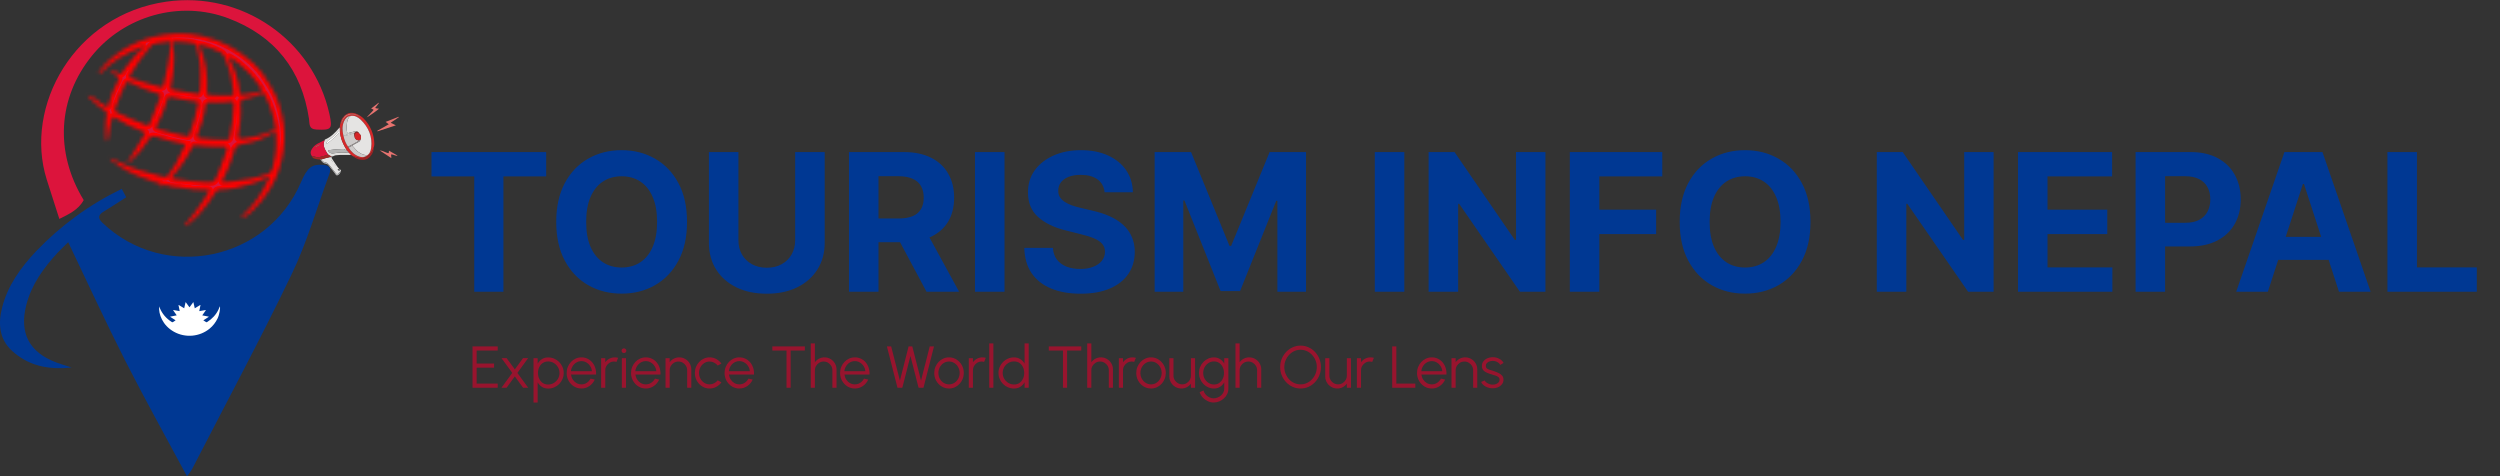 <svg xmlns="http://www.w3.org/2000/svg" width="677" height="129" viewBox="0 0 677 129" fill="none"><rect x="0" y="0" width="677" height="129" fill="#333333" stroke="none"/><path d="M116.847 47.774V41.182H147.906V47.774H136.328V79H128.425V47.774H116.847ZM186.048 60.091C186.048 64.215 185.266 67.724 183.702 70.617C182.151 73.51 180.034 75.719 177.35 77.246C174.679 78.76 171.675 79.517 168.339 79.517C164.978 79.517 161.962 78.754 159.29 77.227C156.619 75.701 154.508 73.491 152.957 70.598C151.406 67.705 150.63 64.203 150.63 60.091C150.63 55.967 151.406 52.458 152.957 49.565C154.508 46.672 156.619 44.469 159.29 42.955C161.962 41.428 164.978 40.665 168.339 40.665C171.675 40.665 174.679 41.428 177.35 42.955C180.034 44.469 182.151 46.672 183.702 49.565C185.266 52.458 186.048 55.967 186.048 60.091ZM177.941 60.091C177.941 57.419 177.541 55.167 176.741 53.332C175.953 51.498 174.839 50.107 173.398 49.159C171.958 48.211 170.272 47.737 168.339 47.737C166.406 47.737 164.719 48.211 163.279 49.159C161.839 50.107 160.719 51.498 159.918 53.332C159.13 55.167 158.737 57.419 158.737 60.091C158.737 62.762 159.13 65.015 159.918 66.849C160.719 68.684 161.839 70.075 163.279 71.023C164.719 71.971 166.406 72.445 168.339 72.445C170.272 72.445 171.958 71.971 173.398 71.023C174.839 70.075 175.953 68.684 176.741 66.849C177.541 65.015 177.941 62.762 177.941 60.091ZM215.33 41.182H223.326V65.742C223.326 68.499 222.667 70.912 221.35 72.98C220.045 75.048 218.217 76.661 215.865 77.818C213.514 78.963 210.775 79.535 207.648 79.535C204.509 79.535 201.764 78.963 199.412 77.818C197.061 76.661 195.233 75.048 193.928 72.98C192.623 70.912 191.971 68.499 191.971 65.742V41.182H199.966V65.058C199.966 66.499 200.28 67.779 200.908 68.899C201.548 70.019 202.447 70.9 203.604 71.54C204.761 72.18 206.109 72.5 207.648 72.5C209.199 72.5 210.547 72.18 211.692 71.54C212.849 70.9 213.742 70.019 214.37 68.899C215.01 67.779 215.33 66.499 215.33 65.058V41.182ZM229.904 79V41.182H244.825C247.681 41.182 250.118 41.693 252.137 42.715C254.168 43.724 255.713 45.158 256.772 47.017C257.843 48.864 258.379 51.036 258.379 53.535C258.379 56.047 257.837 58.207 256.754 60.017C255.67 61.814 254.101 63.193 252.045 64.153C250.001 65.114 247.527 65.594 244.621 65.594H234.631V59.168H243.329C244.855 59.168 246.123 58.958 247.133 58.54C248.142 58.121 248.893 57.493 249.386 56.656C249.89 55.819 250.143 54.779 250.143 53.535C250.143 52.28 249.89 51.221 249.386 50.359C248.893 49.498 248.136 48.845 247.114 48.402C246.105 47.947 244.831 47.719 243.292 47.719H237.9V79H229.904ZM250.327 61.79L259.727 79H250.9L241.704 61.79H250.327ZM272.025 41.182V79H264.029V41.182H272.025ZM299.119 52.058C298.971 50.569 298.337 49.411 297.217 48.587C296.097 47.762 294.576 47.349 292.656 47.349C291.351 47.349 290.249 47.534 289.35 47.903C288.452 48.26 287.762 48.759 287.282 49.399C286.815 50.039 286.581 50.766 286.581 51.578C286.556 52.255 286.698 52.846 287.005 53.351C287.325 53.856 287.762 54.293 288.316 54.662C288.87 55.019 289.511 55.333 290.237 55.604C290.963 55.862 291.739 56.084 292.564 56.269L295.961 57.081C297.611 57.45 299.125 57.943 300.504 58.558C301.883 59.174 303.077 59.931 304.086 60.83C305.096 61.728 305.877 62.787 306.431 64.006C306.998 65.224 307.287 66.622 307.299 68.197C307.287 70.512 306.696 72.519 305.527 74.217C304.369 75.904 302.695 77.215 300.504 78.151C298.325 79.074 295.697 79.535 292.619 79.535C289.566 79.535 286.907 79.068 284.642 78.132C282.389 77.197 280.628 75.812 279.36 73.977C278.105 72.131 277.446 69.847 277.385 67.126H285.122C285.208 68.394 285.571 69.453 286.211 70.303C286.864 71.14 287.732 71.774 288.815 72.204C289.911 72.623 291.148 72.832 292.527 72.832C293.881 72.832 295.056 72.635 296.054 72.242C297.063 71.847 297.845 71.3 298.399 70.598C298.953 69.896 299.23 69.09 299.23 68.179C299.23 67.329 298.977 66.615 298.473 66.037C297.98 65.458 297.254 64.966 296.294 64.56C295.346 64.153 294.182 63.784 292.804 63.452L288.686 62.418C285.497 61.642 282.98 60.429 281.133 58.78C279.287 57.13 278.369 54.908 278.382 52.114C278.369 49.824 278.979 47.823 280.21 46.112C281.453 44.401 283.158 43.065 285.325 42.105C287.492 41.145 289.954 40.665 292.711 40.665C295.518 40.665 297.968 41.145 300.061 42.105C302.166 43.065 303.803 44.401 304.973 46.112C306.142 47.823 306.745 49.805 306.782 52.058H299.119ZM312.678 41.182H322.538L332.953 66.591H333.396L343.811 41.182H353.672V79H345.916V54.385H345.602L335.815 78.815H330.534L320.747 54.293H320.433V79H312.678V41.182ZM380.29 41.182V79H372.295V41.182H380.29ZM418.501 41.182V79H411.595L395.142 55.197H394.865V79H386.869V41.182H393.886L410.21 64.966H410.542V41.182H418.501ZM425.107 79V41.182H450.147V47.774H433.103V56.785H448.485V63.378H433.103V79H425.107ZM490.278 60.091C490.278 64.215 489.496 67.724 487.933 70.617C486.382 73.51 484.264 75.719 481.581 77.246C478.909 78.76 475.905 79.517 472.569 79.517C469.208 79.517 466.192 78.754 463.521 77.227C460.85 75.701 458.738 73.491 457.187 70.598C455.636 67.705 454.86 64.203 454.86 60.091C454.86 55.967 455.636 52.458 457.187 49.565C458.738 46.672 460.85 44.469 463.521 42.955C466.192 41.428 469.208 40.665 472.569 40.665C475.905 40.665 478.909 41.428 481.581 42.955C484.264 44.469 486.382 46.672 487.933 49.565C489.496 52.458 490.278 55.967 490.278 60.091ZM482.172 60.091C482.172 57.419 481.771 55.167 480.971 53.332C480.183 51.498 479.069 50.107 477.629 49.159C476.189 48.211 474.502 47.737 472.569 47.737C470.636 47.737 468.95 48.211 467.51 49.159C466.069 50.107 464.949 51.498 464.149 53.332C463.361 55.167 462.967 57.419 462.967 60.091C462.967 62.762 463.361 65.015 464.149 66.849C464.949 68.684 466.069 70.075 467.51 71.023C468.95 71.971 470.636 72.445 472.569 72.445C474.502 72.445 476.189 71.971 477.629 71.023C479.069 70.075 480.183 68.684 480.971 66.849C481.771 65.015 482.172 62.762 482.172 60.091ZM539.868 41.182V79H532.962L516.509 55.197H516.232V79H508.236V41.182H515.253L531.577 64.966H531.909V41.182H539.868ZM546.474 79V41.182H571.957V47.774H554.47V56.785H570.646V63.378H554.47V72.408H572.031V79H546.474ZM578.314 79V41.182H593.235C596.103 41.182 598.547 41.73 600.566 42.825C602.585 43.909 604.123 45.417 605.182 47.349C606.253 49.27 606.789 51.486 606.789 53.997C606.789 56.508 606.247 58.724 605.164 60.645C604.08 62.565 602.511 64.061 600.455 65.132C598.411 66.203 595.937 66.739 593.032 66.739H583.522V60.331H591.739C593.278 60.331 594.546 60.066 595.543 59.537C596.552 58.995 597.303 58.251 597.796 57.303C598.301 56.342 598.553 55.24 598.553 53.997C598.553 52.742 598.301 51.646 597.796 50.71C597.303 49.762 596.552 49.03 595.543 48.513C594.533 47.983 593.253 47.719 591.702 47.719H586.31V79H578.314ZM614.134 79H605.565L618.621 41.182H628.925L641.962 79H633.393L623.92 49.824H623.625L614.134 79ZM613.598 64.135H633.837V70.376H613.598V64.135ZM646.513 79V41.182H654.509V72.408H670.722V79H646.513Z" fill="#003893"></path><path d="M127.96 105V93.8H134.776V94.921H129.08V98.441H133.792V99.561H129.08V103.88H134.776V105H127.96ZM135.796 105L138.724 100.984L135.804 96.977H137.188L139.42 100.024L141.644 96.977H143.02L140.108 100.984L143.036 105H141.652L139.42 101.928L137.18 105H135.796ZM145.596 109H144.476V97.001H145.596V98.496C145.873 97.99 146.252 97.579 146.732 97.264C147.212 96.95 147.782 96.793 148.444 96.793C149.025 96.793 149.569 96.902 150.076 97.121C150.588 97.339 151.036 97.643 151.42 98.032C151.804 98.416 152.105 98.862 152.324 99.368C152.542 99.875 152.652 100.419 152.652 101C152.652 101.582 152.542 102.128 152.324 102.64C152.105 103.152 151.804 103.603 151.42 103.992C151.036 104.376 150.588 104.678 150.076 104.896C149.569 105.115 149.025 105.224 148.444 105.224C147.782 105.224 147.212 105.067 146.732 104.752C146.252 104.438 145.873 104.027 145.596 103.52V109ZM148.436 97.88C147.876 97.88 147.388 98.022 146.972 98.305C146.561 98.582 146.244 98.955 146.02 99.424C145.796 99.894 145.684 100.419 145.684 101C145.684 101.571 145.793 102.094 146.012 102.568C146.236 103.043 146.553 103.422 146.964 103.704C147.38 103.987 147.87 104.128 148.436 104.128C148.99 104.128 149.5 103.99 149.964 103.712C150.433 103.435 150.809 103.062 151.092 102.592C151.374 102.118 151.516 101.587 151.516 101C151.516 100.43 151.377 99.91 151.1 99.441C150.822 98.966 150.452 98.587 149.988 98.305C149.524 98.022 149.006 97.88 148.436 97.88ZM157.449 105.208C156.713 105.208 156.041 105.019 155.433 104.64C154.83 104.262 154.347 103.755 153.985 103.12C153.627 102.48 153.449 101.774 153.449 101C153.449 100.414 153.553 99.867 153.761 99.361C153.969 98.849 154.254 98.4 154.617 98.016C154.985 97.627 155.411 97.323 155.897 97.105C156.382 96.886 156.899 96.776 157.449 96.776C158.041 96.776 158.585 96.894 159.081 97.129C159.582 97.363 160.011 97.691 160.369 98.112C160.731 98.534 161.003 99.027 161.185 99.593C161.371 100.158 161.449 100.768 161.417 101.424H154.633C154.697 101.931 154.857 102.384 155.113 102.784C155.374 103.184 155.705 103.502 156.105 103.736C156.51 103.966 156.958 104.083 157.449 104.088C157.982 104.088 158.462 103.95 158.889 103.672C159.321 103.395 159.667 103.014 159.929 102.528L161.065 102.792C160.745 103.502 160.262 104.083 159.617 104.536C158.971 104.984 158.249 105.208 157.449 105.208ZM154.601 100.52H160.289C160.251 100.024 160.099 99.571 159.833 99.16C159.571 98.745 159.233 98.414 158.817 98.168C158.401 97.918 157.945 97.793 157.449 97.793C156.953 97.793 156.499 97.915 156.089 98.16C155.678 98.4 155.342 98.728 155.081 99.144C154.819 99.555 154.659 100.014 154.601 100.52ZM162.788 105V97.001H163.908V98.105C164.191 97.699 164.559 97.376 165.012 97.136C165.465 96.897 165.959 96.776 166.492 96.776C166.801 96.776 167.1 96.817 167.388 96.897L166.932 98.008C166.708 97.939 166.489 97.904 166.276 97.904C165.844 97.904 165.447 98.011 165.084 98.225C164.727 98.438 164.441 98.723 164.228 99.081C164.015 99.438 163.908 99.835 163.908 100.272V105H162.788ZM168.398 97.001H169.518V105H168.398V97.001ZM168.966 95.6C168.784 95.6 168.63 95.542 168.502 95.424C168.379 95.302 168.318 95.15 168.318 94.969C168.318 94.787 168.379 94.638 168.502 94.52C168.63 94.398 168.784 94.337 168.966 94.337C169.142 94.337 169.291 94.398 169.414 94.52C169.542 94.638 169.606 94.787 169.606 94.969C169.606 95.15 169.544 95.302 169.422 95.424C169.299 95.542 169.147 95.6 168.966 95.6ZM174.886 105.208C174.15 105.208 173.478 105.019 172.87 104.64C172.268 104.262 171.785 103.755 171.422 103.12C171.065 102.48 170.886 101.774 170.886 101C170.886 100.414 170.99 99.867 171.198 99.361C171.406 98.849 171.692 98.4 172.054 98.016C172.422 97.627 172.849 97.323 173.334 97.105C173.82 96.886 174.337 96.776 174.886 96.776C175.478 96.776 176.022 96.894 176.518 97.129C177.02 97.363 177.449 97.691 177.806 98.112C178.169 98.534 178.441 99.027 178.622 99.593C178.809 100.158 178.886 100.768 178.854 101.424H172.07C172.134 101.931 172.294 102.384 172.55 102.784C172.812 103.184 173.142 103.502 173.542 103.736C173.948 103.966 174.396 104.083 174.886 104.088C175.42 104.088 175.9 103.95 176.326 103.672C176.758 103.395 177.105 103.014 177.366 102.528L178.502 102.792C178.182 103.502 177.7 104.083 177.054 104.536C176.409 104.984 175.686 105.208 174.886 105.208ZM172.038 100.52H177.726C177.689 100.024 177.537 99.571 177.27 99.16C177.009 98.745 176.67 98.414 176.254 98.168C175.838 97.918 175.382 97.793 174.886 97.793C174.39 97.793 173.937 97.915 173.526 98.16C173.116 98.4 172.78 98.728 172.518 99.144C172.257 99.555 172.097 100.014 172.038 100.52ZM187.202 100.048V105H186.082V100.272C186.082 99.835 185.975 99.438 185.762 99.081C185.548 98.723 185.263 98.438 184.906 98.225C184.548 98.011 184.151 97.904 183.714 97.904C183.282 97.904 182.884 98.011 182.522 98.225C182.164 98.438 181.879 98.723 181.666 99.081C181.452 99.438 181.346 99.835 181.346 100.272V105H180.226V97.001H181.346V98.105C181.628 97.699 181.996 97.376 182.45 97.136C182.903 96.897 183.396 96.776 183.93 96.776C184.532 96.776 185.082 96.923 185.578 97.216C186.074 97.51 186.468 97.904 186.762 98.4C187.055 98.897 187.202 99.446 187.202 100.048ZM194.36 102.992L195.36 103.536C194.997 104.043 194.536 104.448 193.976 104.752C193.421 105.056 192.818 105.208 192.168 105.208C191.432 105.208 190.76 105.019 190.152 104.64C189.549 104.262 189.066 103.755 188.704 103.12C188.346 102.48 188.168 101.774 188.168 101C188.168 100.414 188.272 99.867 188.48 99.361C188.688 98.849 188.973 98.4 189.336 98.016C189.704 97.627 190.13 97.323 190.616 97.105C191.101 96.886 191.618 96.776 192.168 96.776C192.818 96.776 193.421 96.928 193.976 97.233C194.536 97.537 194.997 97.945 195.36 98.457L194.36 98.993C194.082 98.641 193.749 98.371 193.36 98.184C192.97 97.993 192.573 97.897 192.168 97.897C191.629 97.897 191.141 98.04 190.704 98.329C190.266 98.611 189.92 98.987 189.664 99.457C189.413 99.926 189.288 100.44 189.288 101C189.288 101.56 189.416 102.075 189.672 102.544C189.933 103.014 190.282 103.39 190.72 103.672C191.157 103.95 191.64 104.088 192.168 104.088C192.605 104.088 193.016 103.987 193.4 103.784C193.784 103.582 194.104 103.318 194.36 102.992ZM200.214 105.208C199.478 105.208 198.806 105.019 198.198 104.64C197.596 104.262 197.113 103.755 196.75 103.12C196.393 102.48 196.214 101.774 196.214 101C196.214 100.414 196.318 99.867 196.526 99.361C196.734 98.849 197.02 98.4 197.382 98.016C197.75 97.627 198.177 97.323 198.662 97.105C199.148 96.886 199.665 96.776 200.214 96.776C200.806 96.776 201.35 96.894 201.846 97.129C202.348 97.363 202.777 97.691 203.134 98.112C203.497 98.534 203.769 99.027 203.95 99.593C204.137 100.158 204.214 100.768 204.182 101.424H197.398C197.462 101.931 197.622 102.384 197.878 102.784C198.14 103.184 198.47 103.502 198.87 103.736C199.276 103.966 199.724 104.083 200.214 104.088C200.748 104.088 201.228 103.95 201.654 103.672C202.086 103.395 202.433 103.014 202.694 102.528L203.83 102.792C203.51 103.502 203.028 104.083 202.382 104.536C201.737 104.984 201.014 105.208 200.214 105.208ZM197.366 100.52H203.054C203.017 100.024 202.865 99.571 202.598 99.16C202.337 98.745 201.998 98.414 201.582 98.168C201.166 97.918 200.71 97.793 200.214 97.793C199.718 97.793 199.265 97.915 198.854 98.16C198.444 98.4 198.108 98.728 197.846 99.144C197.585 99.555 197.425 100.014 197.366 100.52ZM217.948 93.8V94.921H214.108V105H212.988V94.921H209.156V93.8H217.948ZM226.53 100.048V105H225.41V100.272C225.41 99.835 225.303 99.438 225.09 99.081C224.876 98.723 224.591 98.438 224.234 98.225C223.876 98.011 223.479 97.904 223.042 97.904C222.61 97.904 222.212 98.011 221.85 98.225C221.492 98.438 221.207 98.723 220.994 99.081C220.78 99.438 220.674 99.835 220.674 100.272V105H219.554V93.001H220.674V98.105C220.956 97.699 221.324 97.376 221.778 97.136C222.231 96.897 222.724 96.776 223.258 96.776C223.86 96.776 224.41 96.923 224.906 97.216C225.402 97.51 225.796 97.904 226.09 98.4C226.383 98.897 226.53 99.446 226.53 100.048ZM231.496 105.208C230.76 105.208 230.088 105.019 229.48 104.64C228.877 104.262 228.394 103.755 228.032 103.12C227.674 102.48 227.496 101.774 227.496 101C227.496 100.414 227.6 99.867 227.808 99.361C228.016 98.849 228.301 98.4 228.664 98.016C229.032 97.627 229.458 97.323 229.944 97.105C230.429 96.886 230.946 96.776 231.496 96.776C232.088 96.776 232.632 96.894 233.128 97.129C233.629 97.363 234.058 97.691 234.416 98.112C234.778 98.534 235.05 99.027 235.232 99.593C235.418 100.158 235.496 100.768 235.464 101.424H228.68C228.744 101.931 228.904 102.384 229.16 102.784C229.421 103.184 229.752 103.502 230.152 103.736C230.557 103.966 231.005 104.083 231.496 104.088C232.029 104.088 232.509 103.95 232.936 103.672C233.368 103.395 233.714 103.014 233.976 102.528L235.112 102.792C234.792 103.502 234.309 104.083 233.664 104.536C233.018 104.984 232.296 105.208 231.496 105.208ZM228.648 100.52H234.336C234.298 100.024 234.146 99.571 233.88 99.16C233.618 98.745 233.28 98.414 232.864 98.168C232.448 97.918 231.992 97.793 231.496 97.793C231 97.793 230.546 97.915 230.136 98.16C229.725 98.4 229.389 98.728 229.128 99.144C228.866 99.555 228.706 100.014 228.648 100.52ZM243.037 105L240.173 93.8H241.325L243.693 103.072L246.053 93.8H247.045L249.413 103.072L251.773 93.8H252.925L250.077 105H248.749L246.549 96.4L244.349 105H243.037ZM256.996 105.208C256.26 105.208 255.588 105.019 254.98 104.64C254.377 104.262 253.894 103.755 253.532 103.12C253.174 102.48 252.996 101.774 252.996 101C252.996 100.414 253.1 99.867 253.308 99.361C253.516 98.849 253.801 98.4 254.164 98.016C254.532 97.627 254.958 97.323 255.444 97.105C255.929 96.886 256.446 96.776 256.996 96.776C257.732 96.776 258.401 96.966 259.004 97.344C259.612 97.723 260.094 98.233 260.452 98.873C260.814 99.513 260.996 100.222 260.996 101C260.996 101.582 260.892 102.126 260.684 102.632C260.476 103.139 260.188 103.587 259.82 103.976C259.457 104.36 259.033 104.662 258.548 104.88C258.068 105.099 257.55 105.208 256.996 105.208ZM256.996 104.088C257.54 104.088 258.028 103.947 258.46 103.664C258.897 103.376 259.241 102.998 259.492 102.528C259.748 102.059 259.876 101.55 259.876 101C259.876 100.44 259.748 99.926 259.492 99.457C259.236 98.982 258.889 98.603 258.452 98.32C258.02 98.038 257.534 97.897 256.996 97.897C256.452 97.897 255.961 98.04 255.524 98.329C255.092 98.611 254.748 98.987 254.492 99.457C254.241 99.926 254.116 100.44 254.116 101C254.116 101.576 254.246 102.099 254.508 102.568C254.769 103.032 255.118 103.403 255.556 103.68C255.993 103.952 256.473 104.088 256.996 104.088ZM262.351 105V97.001H263.471V98.105C263.753 97.699 264.121 97.376 264.575 97.136C265.028 96.897 265.521 96.776 266.055 96.776C266.364 96.776 266.663 96.817 266.951 96.897L266.495 98.008C266.271 97.939 266.052 97.904 265.839 97.904C265.407 97.904 265.009 98.011 264.647 98.225C264.289 98.438 264.004 98.723 263.791 99.081C263.577 99.438 263.471 99.835 263.471 100.272V105H262.351ZM267.882 105V93.001H269.002V105H267.882ZM277.45 93.001H278.57V105H277.45V103.504C277.173 104.016 276.792 104.43 276.306 104.744C275.826 105.054 275.256 105.208 274.594 105.208C274.013 105.208 273.469 105.099 272.962 104.88C272.456 104.662 272.008 104.36 271.618 103.976C271.234 103.587 270.933 103.139 270.714 102.632C270.496 102.126 270.386 101.582 270.386 101C270.386 100.419 270.496 99.875 270.714 99.368C270.933 98.856 271.234 98.409 271.618 98.025C272.008 97.635 272.456 97.331 272.962 97.112C273.469 96.894 274.013 96.784 274.594 96.784C275.256 96.784 275.826 96.942 276.306 97.257C276.792 97.566 277.173 97.974 277.45 98.481V93.001ZM274.602 104.12C275.173 104.12 275.664 103.982 276.074 103.704C276.485 103.422 276.8 103.043 277.018 102.568C277.242 102.094 277.354 101.571 277.354 101C277.354 100.414 277.242 99.886 277.018 99.416C276.794 98.942 276.477 98.566 276.066 98.288C275.656 98.011 275.168 97.873 274.602 97.873C274.037 97.873 273.522 98.014 273.058 98.296C272.594 98.574 272.224 98.95 271.946 99.424C271.669 99.899 271.53 100.424 271.53 101C271.53 101.582 271.672 102.11 271.954 102.584C272.237 103.054 272.61 103.427 273.074 103.704C273.544 103.982 274.053 104.12 274.602 104.12ZM292.807 93.8V94.921H288.967V105H287.847V94.921H284.015V93.8H292.807ZM301.389 100.048V105H300.269V100.272C300.269 99.835 300.162 99.438 299.949 99.081C299.736 98.723 299.45 98.438 299.093 98.225C298.736 98.011 298.338 97.904 297.901 97.904C297.469 97.904 297.072 98.011 296.709 98.225C296.352 98.438 296.066 98.723 295.853 99.081C295.64 99.438 295.533 99.835 295.533 100.272V105H294.413V93.001H295.533V98.105C295.816 97.699 296.184 97.376 296.637 97.136C297.09 96.897 297.584 96.776 298.117 96.776C298.72 96.776 299.269 96.923 299.765 97.216C300.261 97.51 300.656 97.904 300.949 98.4C301.242 98.897 301.389 99.446 301.389 100.048ZM302.991 105V97.001H304.111V98.105C304.394 97.699 304.762 97.376 305.215 97.136C305.669 96.897 306.162 96.776 306.695 96.776C307.005 96.776 307.303 96.817 307.591 96.897L307.135 98.008C306.911 97.939 306.693 97.904 306.479 97.904C306.047 97.904 305.65 98.011 305.287 98.225C304.93 98.438 304.645 98.723 304.431 99.081C304.218 99.438 304.111 99.835 304.111 100.272V105H302.991ZM311.699 105.208C310.963 105.208 310.291 105.019 309.683 104.64C309.08 104.262 308.597 103.755 308.235 103.12C307.877 102.48 307.699 101.774 307.699 101C307.699 100.414 307.803 99.867 308.011 99.361C308.219 98.849 308.504 98.4 308.867 98.016C309.235 97.627 309.661 97.323 310.147 97.105C310.632 96.886 311.149 96.776 311.699 96.776C312.435 96.776 313.104 96.966 313.707 97.344C314.315 97.723 314.797 98.233 315.155 98.873C315.517 99.513 315.699 100.222 315.699 101C315.699 101.582 315.595 102.126 315.387 102.632C315.179 103.139 314.891 103.587 314.523 103.976C314.16 104.36 313.736 104.662 313.251 104.88C312.771 105.099 312.253 105.208 311.699 105.208ZM311.699 104.088C312.243 104.088 312.731 103.947 313.163 103.664C313.6 103.376 313.944 102.998 314.195 102.528C314.451 102.059 314.579 101.55 314.579 101C314.579 100.44 314.451 99.926 314.195 99.457C313.939 98.982 313.592 98.603 313.155 98.32C312.723 98.038 312.237 97.897 311.699 97.897C311.155 97.897 310.664 98.04 310.227 98.329C309.795 98.611 309.451 98.987 309.195 99.457C308.944 99.926 308.819 100.44 308.819 101C308.819 101.576 308.949 102.099 309.211 102.568C309.472 103.032 309.821 103.403 310.259 103.68C310.696 103.952 311.176 104.088 311.699 104.088ZM316.656 101.936V97.001H317.776V101.712C317.776 102.15 317.882 102.547 318.096 102.904C318.309 103.262 318.594 103.547 318.952 103.76C319.314 103.974 319.712 104.08 320.144 104.08C320.581 104.08 320.976 103.974 321.328 103.76C321.685 103.547 321.97 103.262 322.184 102.904C322.397 102.547 322.504 102.15 322.504 101.712V97.001H323.624L323.632 105H322.512L322.504 103.88C322.221 104.286 321.853 104.608 321.4 104.848C320.952 105.088 320.461 105.208 319.928 105.208C319.325 105.208 318.776 105.062 318.28 104.768C317.784 104.475 317.389 104.08 317.096 103.584C316.802 103.088 316.656 102.539 316.656 101.936ZM331.523 97.001H332.643V105.296C332.643 105.808 332.531 106.288 332.307 106.736C332.088 107.184 331.79 107.576 331.411 107.912C331.038 108.254 330.611 108.52 330.131 108.712C329.651 108.904 329.152 109 328.635 109C328.08 109 327.544 108.872 327.027 108.616C326.51 108.366 326.059 108.03 325.675 107.608C325.296 107.187 325.027 106.72 324.867 106.208L325.899 105.736C326 106.136 326.19 106.496 326.467 106.816C326.75 107.142 327.08 107.398 327.459 107.584C327.843 107.776 328.235 107.872 328.635 107.872C329.003 107.872 329.358 107.803 329.699 107.664C330.046 107.531 330.355 107.347 330.627 107.112C330.904 106.878 331.123 106.603 331.283 106.288C331.443 105.979 331.523 105.648 331.523 105.296V103.528C331.246 104.03 330.87 104.435 330.395 104.744C329.926 105.054 329.379 105.208 328.755 105.208C328.195 105.208 327.667 105.099 327.171 104.88C326.68 104.662 326.248 104.36 325.875 103.976C325.502 103.587 325.208 103.139 324.995 102.632C324.787 102.126 324.683 101.582 324.683 101C324.683 100.419 324.787 99.875 324.995 99.368C325.208 98.856 325.502 98.409 325.875 98.025C326.248 97.635 326.68 97.331 327.171 97.112C327.667 96.894 328.195 96.784 328.755 96.784C329.379 96.784 329.926 96.939 330.395 97.249C330.87 97.552 331.246 97.958 331.523 98.465V97.001ZM328.763 104.12C329.318 104.12 329.795 103.976 330.195 103.688C330.6 103.4 330.912 103.019 331.131 102.544C331.35 102.07 331.459 101.555 331.459 101C331.459 100.43 331.347 99.91 331.123 99.441C330.904 98.966 330.592 98.587 330.187 98.305C329.782 98.016 329.307 97.873 328.763 97.873C328.219 97.873 327.723 98.014 327.275 98.296C326.832 98.574 326.48 98.95 326.219 99.424C325.958 99.899 325.827 100.424 325.827 101C325.827 101.576 325.96 102.102 326.227 102.576C326.494 103.046 326.848 103.422 327.291 103.704C327.739 103.982 328.23 104.12 328.763 104.12ZM341.545 100.048V105H340.425V100.272C340.425 99.835 340.319 99.438 340.105 99.081C339.892 98.723 339.607 98.438 339.249 98.225C338.892 98.011 338.495 97.904 338.057 97.904C337.625 97.904 337.228 98.011 336.865 98.225C336.508 98.438 336.223 98.723 336.009 99.081C335.796 99.438 335.689 99.835 335.689 100.272V105H334.569V93.001H335.689V98.105C335.972 97.699 336.34 97.376 336.793 97.136C337.247 96.897 337.74 96.776 338.273 96.776C338.876 96.776 339.425 96.923 339.921 97.216C340.417 97.51 340.812 97.904 341.105 98.4C341.399 98.897 341.545 99.446 341.545 100.048ZM352.191 105.208C351.434 105.208 350.722 105.059 350.055 104.76C349.389 104.456 348.802 104.038 348.295 103.504C347.789 102.971 347.391 102.355 347.103 101.656C346.815 100.952 346.671 100.2 346.671 99.4C346.671 98.6 346.815 97.851 347.103 97.153C347.391 96.448 347.789 95.83 348.295 95.296C348.802 94.763 349.389 94.347 350.055 94.049C350.722 93.745 351.434 93.593 352.191 93.593C352.954 93.593 353.669 93.745 354.335 94.049C355.002 94.347 355.589 94.763 356.095 95.296C356.602 95.83 356.997 96.448 357.279 97.153C357.567 97.851 357.711 98.6 357.711 99.4C357.711 100.2 357.567 100.952 357.279 101.656C356.997 102.355 356.602 102.971 356.095 103.504C355.589 104.038 355.002 104.456 354.335 104.76C353.669 105.059 352.954 105.208 352.191 105.208ZM352.191 104.088C352.805 104.088 353.375 103.966 353.903 103.72C354.437 103.47 354.903 103.128 355.303 102.696C355.709 102.264 356.023 101.766 356.247 101.2C356.477 100.635 356.591 100.035 356.591 99.4C356.591 98.76 356.477 98.158 356.247 97.593C356.018 97.022 355.701 96.523 355.295 96.097C354.895 95.665 354.429 95.326 353.895 95.081C353.367 94.835 352.799 94.713 352.191 94.713C351.578 94.713 351.005 94.838 350.471 95.088C349.943 95.334 349.477 95.672 349.071 96.105C348.671 96.537 348.357 97.035 348.127 97.6C347.903 98.166 347.791 98.766 347.791 99.4C347.791 100.046 347.906 100.651 348.135 101.216C348.365 101.782 348.679 102.28 349.079 102.712C349.485 103.144 349.951 103.483 350.479 103.728C351.013 103.968 351.583 104.088 352.191 104.088ZM358.874 101.936V97.001H359.994V101.712C359.994 102.15 360.101 102.547 360.314 102.904C360.528 103.262 360.813 103.547 361.17 103.76C361.533 103.974 361.93 104.08 362.362 104.08C362.8 104.08 363.194 103.974 363.546 103.76C363.904 103.547 364.189 103.262 364.402 102.904C364.616 102.547 364.722 102.15 364.722 101.712V97.001H365.842L365.85 105H364.73L364.722 103.88C364.44 104.286 364.072 104.608 363.618 104.848C363.17 105.088 362.68 105.208 362.146 105.208C361.544 105.208 360.994 105.062 360.498 104.768C360.002 104.475 359.608 104.08 359.314 103.584C359.021 103.088 358.874 102.539 358.874 101.936ZM367.444 105V97.001H368.564V98.105C368.847 97.699 369.215 97.376 369.668 97.136C370.122 96.897 370.615 96.776 371.148 96.776C371.458 96.776 371.756 96.817 372.044 96.897L371.588 98.008C371.364 97.939 371.146 97.904 370.932 97.904C370.5 97.904 370.103 98.011 369.74 98.225C369.383 98.438 369.098 98.723 368.884 99.081C368.671 99.438 368.564 99.835 368.564 100.272V105H367.444ZM377.007 105V93.8H378.127V103.88H383.271V105H377.007ZM387.73 105.208C386.994 105.208 386.322 105.019 385.714 104.64C385.111 104.262 384.629 103.755 384.266 103.12C383.909 102.48 383.73 101.774 383.73 101C383.73 100.414 383.834 99.867 384.042 99.361C384.25 98.849 384.535 98.4 384.898 98.016C385.266 97.627 385.693 97.323 386.178 97.105C386.663 96.886 387.181 96.776 387.73 96.776C388.322 96.776 388.866 96.894 389.362 97.129C389.863 97.363 390.293 97.691 390.65 98.112C391.013 98.534 391.285 99.027 391.466 99.593C391.653 100.158 391.73 100.768 391.698 101.424H384.914C384.978 101.931 385.138 102.384 385.394 102.784C385.655 103.184 385.986 103.502 386.386 103.736C386.791 103.966 387.239 104.083 387.73 104.088C388.263 104.088 388.743 103.95 389.17 103.672C389.602 103.395 389.949 103.014 390.21 102.528L391.346 102.792C391.026 103.502 390.543 104.083 389.898 104.536C389.253 104.984 388.53 105.208 387.73 105.208ZM384.882 100.52H390.57C390.533 100.024 390.381 99.571 390.114 99.16C389.853 98.745 389.514 98.414 389.098 98.168C388.682 97.918 388.226 97.793 387.73 97.793C387.234 97.793 386.781 97.915 386.37 98.16C385.959 98.4 385.623 98.728 385.362 99.144C385.101 99.555 384.941 100.014 384.882 100.52ZM400.045 100.048V105H398.925V100.272C398.925 99.835 398.819 99.438 398.605 99.081C398.392 98.723 398.107 98.438 397.749 98.225C397.392 98.011 396.995 97.904 396.557 97.904C396.125 97.904 395.728 98.011 395.365 98.225C395.008 98.438 394.723 98.723 394.509 99.081C394.296 99.438 394.189 99.835 394.189 100.272V105H393.069V97.001H394.189V98.105C394.472 97.699 394.84 97.376 395.293 97.136C395.747 96.897 396.24 96.776 396.773 96.776C397.376 96.776 397.925 96.923 398.421 97.216C398.917 97.51 399.312 97.904 399.605 98.4C399.899 98.897 400.045 99.446 400.045 100.048ZM404.12 105.152C403.682 105.142 403.256 105.062 402.84 104.912C402.424 104.763 402.061 104.56 401.752 104.304C401.442 104.048 401.221 103.758 401.088 103.432L402.056 103.016C402.141 103.224 402.298 103.416 402.528 103.592C402.762 103.763 403.029 103.902 403.328 104.008C403.626 104.11 403.922 104.16 404.216 104.16C404.541 104.16 404.845 104.107 405.128 104C405.41 103.894 405.64 103.742 405.816 103.544C405.997 103.342 406.088 103.104 406.088 102.832C406.088 102.539 405.992 102.31 405.8 102.144C405.608 101.974 405.365 101.84 405.072 101.744C404.778 101.643 404.477 101.547 404.168 101.456C403.602 101.302 403.104 101.131 402.672 100.944C402.24 100.758 401.901 100.52 401.656 100.232C401.416 99.939 401.296 99.563 401.296 99.105C401.296 98.619 401.432 98.201 401.704 97.849C401.981 97.491 402.341 97.216 402.784 97.025C403.232 96.827 403.709 96.728 404.216 96.728C404.866 96.728 405.458 96.87 405.992 97.153C406.53 97.435 406.92 97.811 407.16 98.281L406.256 98.817C406.16 98.598 406.008 98.409 405.8 98.249C405.592 98.088 405.354 97.963 405.088 97.873C404.826 97.782 404.56 97.734 404.288 97.728C403.946 97.723 403.629 97.774 403.336 97.88C403.042 97.982 402.805 98.134 402.624 98.337C402.448 98.539 402.36 98.787 402.36 99.081C402.36 99.374 402.448 99.598 402.624 99.752C402.8 99.902 403.037 100.024 403.336 100.12C403.64 100.211 403.981 100.318 404.36 100.44C404.845 100.595 405.301 100.771 405.728 100.968C406.154 101.166 406.498 101.411 406.76 101.704C407.021 101.998 407.149 102.368 407.144 102.816C407.144 103.296 407 103.715 406.712 104.072C406.424 104.43 406.05 104.704 405.592 104.896C405.133 105.083 404.642 105.168 404.12 105.152Z" fill="#98142E"></path><path d="M95.086 41.963C93.69 41.992 92.291 41.878 90.895 42.048C90.505 42.096 90.226 42.408 89.831 42.374C89.488 42.256 89.167 42.083 88.88 41.862C88.763 41.728 88.654 41.587 88.554 41.438C87.908 40.361 87.292 39.273 87.913 37.965C87.944 37.904 87.96 37.805 88.01 37.785C89.6 37.136 90.738 35.937 91.825 34.676C91.888 34.611 91.953 34.55 92.022 34.493C92.048 35.259 92.06 36.023 92.219 36.784C92.531 38.277 93.217 39.594 94.038 40.855C93.628 40.74 93.377 40.295 92.875 40.34C92.088 40.41 91.295 40.42 90.507 40.48C90.061 40.515 89.619 40.6 89.176 40.664C89.06 40.682 88.894 40.614 88.85 40.773C88.808 40.911 88.964 40.979 89.039 41.074C89.379 41.507 89.838 41.603 90.35 41.522C91.614 41.319 92.881 41.204 94.155 41.401C94.225 41.412 94.31 41.331 94.388 41.293C94.677 41.456 94.866 41.726 95.086 41.963ZM91.81 35.429C91.735 35.456 91.689 35.457 91.671 35.48C90.888 36.465 89.956 37.323 88.909 38.023C88.771 38.119 88.655 38.241 88.567 38.383C88.478 38.524 88.419 38.682 88.393 38.847C88.556 38.941 88.619 38.819 88.7 38.764C89.805 38.006 90.74 37.065 91.674 36.117C91.866 35.922 91.849 35.699 91.81 35.429Z" fill="#E1E0DF"></path><path d="M95.086 41.963C94.869 41.725 94.677 41.456 94.387 41.288H94.369C94.386 41.179 94.317 41.123 94.23 41.08V41.086C94.185 40.985 94.157 40.869 94.012 40.857L94.027 40.848C93.205 39.587 92.519 38.269 92.207 36.776C92.048 36.018 92.036 35.252 92.01 34.485C92.133 33.416 92.306 32.365 93.109 31.549L93.128 31.565C93.168 31.792 92.987 31.921 92.888 32.085C92.557 32.635 92.388 33.16 92.454 33.628C92.785 32.447 93.332 31.517 94.489 31.137C95.645 30.757 96.648 31.187 97.631 31.744C96.699 30.858 95.174 30.457 93.991 31.041C93.821 31.125 93.688 31.314 93.457 31.24L93.443 31.226C94.421 30.372 95.518 30.425 96.628 30.876C97.984 31.429 98.942 32.456 99.721 33.65C100.718 35.157 101.282 36.908 101.352 38.712C101.381 39.036 101.356 39.362 101.278 39.677C101.156 39.989 101.049 40.309 100.91 40.612C100.232 42.094 98.88 43.119 97.073 42.731C96.618 42.633 96.203 42.377 95.726 42.396L95.731 42.402C95.731 42.318 95.704 42.294 95.622 42.339L95.086 41.963ZM94.425 40.006C95.132 41.099 96.022 41.99 97.291 42.402C97.951 42.619 98.631 42.663 99.232 42.186C100.082 41.73 100.399 40.919 100.51 40.057C100.903 37.024 99.844 34.484 97.665 32.398C96.941 31.705 96.062 31.231 94.981 31.373C94.05 31.465 93.498 32.053 93.158 32.843C92.605 34.126 92.677 35.453 93.003 36.78C92.999 36.797 92.999 36.815 93.005 36.832C93.011 36.848 93.023 36.862 93.037 36.872C93.241 37.883 93.647 38.843 94.233 39.694L94.425 40.006ZM92.36 35.688C92.36 35.16 92.444 34.744 92.259 34.345C92.16 34.761 92.06 35.178 92.359 35.688H92.36Z" fill="#D5292A"></path><path d="M87.909 37.961C87.288 39.271 87.909 40.357 88.551 41.434C88.651 41.582 88.76 41.724 88.877 41.858C88.474 41.986 88.075 42.124 87.668 42.239C86.885 42.456 86.113 42.768 85.277 42.417C85.023 42.308 84.719 42.326 84.438 42.285C84.45 42.242 84.445 42.195 84.425 42.154C84.405 42.113 84.371 42.08 84.329 42.061C83.949 41.365 84.138 40.813 84.582 40.162C85.411 38.954 86.73 38.584 87.909 37.961ZM86.662 39.215L86.6 39.095C86.131 39.223 85.781 39.552 85.345 39.737L85.43 39.883L86.662 39.215Z" fill="#DC143C"></path><path d="M91.944 45.852C92.252 45.907 92.37 46.088 92.306 46.394C92.047 46.471 91.922 46.708 91.743 46.877C91.324 47.271 91.199 47.266 90.848 46.817C90.42 46.266 89.988 45.72 89.56 45.169C89.097 44.574 88.654 43.977 87.801 43.875C87.449 43.832 87.18 43.539 87.058 43.171C87.757 42.955 88.448 42.721 89.172 42.593C89.272 42.651 89.38 42.767 89.472 42.755C89.58 42.742 89.544 42.586 89.547 42.485C89.572 42.449 89.607 42.422 89.647 42.406C89.688 42.39 89.732 42.386 89.775 42.395C89.766 42.577 89.763 42.759 89.874 42.915C90.563 43.889 91.13 44.962 91.945 45.855C91.776 45.908 91.618 45.729 91.424 45.836C91.519 46.099 91.719 46.269 91.968 46.223C92.115 46.191 91.907 45.989 91.944 45.852ZM91.183 45.419L91.231 45.444L91.184 45.418L91.137 45.392L91.183 45.419ZM89.77 43.361L89.722 43.335L89.768 43.362C89.782 43.441 89.78 43.533 89.901 43.526C89.909 43.523 89.917 43.519 89.922 43.513C89.928 43.508 89.932 43.5 89.935 43.492C89.944 43.376 89.852 43.376 89.772 43.364L89.77 43.361ZM90.204 43.903L90.251 43.927L90.206 43.901C90.191 43.821 90.193 43.729 90.074 43.737C90.066 43.739 90.058 43.743 90.052 43.749C90.046 43.755 90.041 43.762 90.039 43.77C90.034 43.894 90.125 43.894 90.206 43.907L90.204 43.903ZM90.559 44.512C90.572 44.482 90.601 44.444 90.592 44.422C90.584 44.401 90.536 44.394 90.505 44.38C90.493 44.411 90.463 44.448 90.472 44.47C90.48 44.492 90.529 44.504 90.56 44.517L90.559 44.512ZM90.717 44.703C90.704 44.733 90.674 44.771 90.682 44.792C90.692 44.812 90.739 44.821 90.771 44.834C90.784 44.804 90.813 44.766 90.805 44.744C90.796 44.722 90.749 44.72 90.718 44.707L90.717 44.703Z" fill="#E5E4E3"></path><path d="M105.788 33.238L107.201 33.939L102.237 35.571L102.16 35.422L105.279 33.661L104.433 33.005L107.932 31.627L108 31.749L105.788 33.238Z" fill="#E7726E"></path><path d="M89.775 42.392C89.732 42.383 89.688 42.388 89.648 42.403C89.607 42.419 89.572 42.447 89.547 42.482C89.416 42.502 89.275 42.482 89.172 42.591C88.448 42.718 87.758 42.957 87.058 43.169C87 43.154 86.939 43.151 86.88 43.16C86.821 43.169 86.764 43.191 86.714 43.223C86.147 43.2 85.587 43.1 85.048 42.924C84.905 42.87 84.776 42.785 84.671 42.674C84.566 42.563 84.488 42.431 84.441 42.285C84.722 42.325 85.026 42.31 85.28 42.416C86.117 42.767 86.889 42.459 87.671 42.239C88.078 42.123 88.477 41.985 88.88 41.857C89.167 42.078 89.488 42.251 89.831 42.368H89.796L89.775 42.392Z" fill="#A22524"></path><path d="M102.605 27.907L101.592 29.235C101.939 29.392 102.281 29.379 102.625 29.445C102.26 29.826 99.772 31.59 99.285 31.792C99.849 31.192 100.346 30.661 100.847 30.134C101.262 29.701 101.263 29.701 100.712 29.501C100.645 29.466 100.58 29.426 100.519 29.38L102.527 27.815L102.605 27.907Z" fill="#E77370"></path><path d="M95.731 42.4C96.212 42.381 96.624 42.637 97.078 42.735C98.886 43.124 100.237 42.098 100.916 40.616C101.055 40.313 101.161 39.994 101.283 39.682C101.257 40.722 100.922 41.658 100.215 42.421C99.384 43.316 98.328 43.471 97.187 43.157C96.656 43.008 96.142 42.794 95.731 42.4Z" fill="#A12223"></path><path d="M105.328 40.799L107.699 42.158C107.201 42.238 106.881 42.029 106.55 41.933C105.859 41.729 105.865 41.717 105.953 42.417C105.968 42.532 106.017 42.659 105.915 42.78L102.823 40.733C103.488 40.773 104.042 41.093 104.63 41.318C105.298 41.572 105.293 41.584 105.328 40.799Z" fill="#E77370"></path><path d="M86.714 43.223C86.764 43.191 86.821 43.17 86.88 43.16C86.939 43.151 87 43.154 87.058 43.169C87.18 43.537 87.449 43.83 87.801 43.873C88.654 43.982 89.097 44.572 89.56 45.167C89.988 45.718 90.42 46.264 90.848 46.815C91.195 47.263 91.324 47.269 91.743 46.874C91.922 46.706 92.047 46.469 92.306 46.392C92.303 46.409 92.299 46.426 92.292 46.444C92.122 46.914 91.849 47.37 91.375 47.492C90.957 47.6 90.806 47.088 90.579 46.815C90.075 46.209 89.601 45.581 89.114 44.96C88.913 44.701 88.709 44.433 88.363 44.39C87.677 44.305 87.219 43.923 86.883 43.352C86.85 43.296 86.771 43.266 86.714 43.223Z" fill="#B4B4B4"></path><path d="M93.118 31.552C93.184 31.408 93.299 31.292 93.443 31.227L93.457 31.241C93.466 31.467 93.359 31.577 93.132 31.566L93.118 31.552Z" fill="#D5292A"></path><path d="M84.333 42.066C84.374 42.084 84.408 42.117 84.428 42.158C84.448 42.199 84.453 42.246 84.441 42.29C84.345 42.247 84.338 42.157 84.333 42.066Z" fill="#A22524"></path><path d="M95.631 42.343C95.709 42.295 95.74 42.322 95.74 42.407L95.631 42.343Z" fill="#A12223"></path><path d="M94.387 41.288C94.309 41.326 94.224 41.407 94.154 41.396C92.875 41.199 91.609 41.315 90.349 41.517C89.837 41.599 89.378 41.499 89.038 41.069C88.963 40.974 88.807 40.906 88.849 40.767C88.894 40.609 89.066 40.677 89.175 40.659C89.618 40.595 90.059 40.51 90.505 40.475C91.294 40.414 92.087 40.405 92.874 40.335C93.376 40.29 93.626 40.735 94.037 40.85L94.023 40.86C93.999 41.025 94.071 41.099 94.24 41.088V41.083C94.228 41.191 94.25 41.278 94.38 41.291L94.387 41.288Z" fill="#B4B4B4"></path><path d="M91.81 35.429C91.849 35.702 91.866 35.922 91.674 36.117C90.74 37.065 89.805 38.009 88.7 38.764C88.619 38.819 88.556 38.941 88.393 38.846C88.419 38.682 88.478 38.524 88.567 38.383C88.655 38.241 88.772 38.118 88.909 38.022C89.956 37.324 90.888 36.467 91.671 35.482C91.689 35.456 91.735 35.456 91.81 35.429Z" fill="#FFFEFE"></path><path d="M94.981 31.374C96.062 31.232 96.938 31.705 97.665 32.398C99.839 34.485 100.903 37.023 100.51 40.057C100.401 40.924 100.082 41.731 99.232 42.187C99.191 42.126 99.137 42.076 99.075 42.038C99.012 42.001 98.942 41.977 98.869 41.97C98.133 41.872 97.54 41.508 96.948 41.078C96.324 40.624 95.95 39.96 95.392 39.462C95.852 39.049 96.435 38.841 96.955 38.528C97.213 38.372 97.515 38.263 97.58 37.913C97.92 37.105 97.787 36.532 97.138 36.003C97.109 35.827 96.966 35.753 96.835 35.67C96.508 35.486 96.177 35.554 95.847 35.632C95.344 35.752 94.842 35.879 94.345 36.023C94.127 36.087 94.049 36.067 93.995 35.812C93.837 35.037 93.817 34.242 93.936 33.46C94.047 32.688 94.206 31.857 94.981 31.374Z" fill="#E5E4E3"></path><path d="M94.228 39.695C93.642 38.844 93.236 37.885 93.032 36.873L95.946 36.115C95.956 36.332 95.863 36.548 95.96 36.765C96.044 37.505 96.365 37.896 96.951 37.976C96.951 38.104 97.042 38.233 96.842 38.334C95.972 38.781 95.154 39.342 94.228 39.695Z" fill="#CDCAC9"></path><path d="M94.981 31.375C94.206 31.858 94.048 32.688 93.936 33.464C93.817 34.245 93.837 35.041 93.995 35.815C94.049 36.071 94.124 36.09 94.345 36.026C94.842 35.882 95.344 35.756 95.847 35.636C96.174 35.557 96.513 35.489 96.835 35.673C96.672 35.641 96.505 35.658 96.353 35.723C96.201 35.788 96.073 35.898 95.985 36.037C94.936 36.067 93.97 36.424 93.003 36.781C92.678 35.455 92.605 34.128 93.158 32.844C93.504 32.055 94.047 31.466 94.981 31.375Z" fill="#CDCAC9"></path><path d="M95.392 39.465C95.95 39.964 96.324 40.628 96.948 41.082C97.54 41.515 98.133 41.875 98.869 41.974C98.942 41.981 99.012 42.005 99.075 42.042C99.138 42.079 99.191 42.13 99.232 42.19C98.631 42.666 97.951 42.624 97.291 42.407C96.022 41.995 95.132 41.107 94.425 40.01C94.679 39.707 95.038 39.589 95.392 39.465Z" fill="#CDCAC9"></path><path d="M93.136 31.568C93.364 31.58 93.472 31.471 93.463 31.243C93.693 31.318 93.826 31.128 93.996 31.044C95.18 30.46 96.704 30.862 97.637 31.747C96.658 31.19 95.635 30.772 94.494 31.14C93.354 31.509 92.791 32.45 92.459 33.631C92.397 33.164 92.568 32.638 92.894 32.088C92.996 31.925 93.178 31.8 93.136 31.568Z" fill="#E76966"></path><path d="M95.392 39.465C95.038 39.589 94.679 39.705 94.425 40.007L94.228 39.696C95.154 39.343 95.967 38.782 96.849 38.337C97.047 38.236 96.957 38.106 96.957 37.979L97.581 37.918C97.516 38.268 97.214 38.377 96.956 38.533C96.439 38.84 95.852 39.057 95.392 39.465Z" fill="#A39D9C"></path><path d="M93.003 36.782C93.97 36.425 94.936 36.067 95.985 36.038C95.986 36.053 95.984 36.068 95.978 36.081C95.972 36.095 95.963 36.107 95.952 36.117L93.037 36.875C93.022 36.865 93.011 36.851 93.005 36.834C92.999 36.817 92.998 36.799 93.003 36.782Z" fill="#F8F8F8"></path><path d="M92.358 35.688C92.06 35.178 92.16 34.761 92.258 34.346C92.441 34.744 92.354 35.157 92.358 35.688Z" fill="#E04A46"></path><path d="M94.234 41.089C94.069 41.1 93.997 41.025 94.017 40.86C94.161 40.873 94.189 40.988 94.234 41.089Z" fill="#E1E0DF"></path><path d="M94.373 41.29C94.243 41.277 94.221 41.191 94.234 41.082C94.317 41.125 94.386 41.178 94.373 41.29Z" fill="#E1E0DF"></path><path d="M86.662 39.215L85.43 39.883L85.345 39.737C85.78 39.552 86.131 39.222 86.6 39.095L86.662 39.215Z" fill="#E25D57"></path><path d="M89.172 42.591C89.274 42.483 89.415 42.502 89.545 42.483C89.545 42.584 89.583 42.74 89.471 42.754C89.38 42.766 89.271 42.65 89.172 42.591Z" fill="#F8F8F8"></path><path d="M90.205 43.907C90.125 43.894 90.034 43.894 90.04 43.775C90.042 43.766 90.047 43.759 90.053 43.753C90.059 43.747 90.067 43.743 90.075 43.741C90.194 43.734 90.192 43.825 90.206 43.905L90.205 43.907Z" fill="#F8F8F8"></path><path d="M90.559 44.516C90.529 44.503 90.482 44.497 90.473 44.474C90.464 44.451 90.494 44.416 90.506 44.384C90.537 44.398 90.584 44.405 90.593 44.426C90.602 44.448 90.568 44.486 90.559 44.516Z" fill="#F8F8F8"></path><path d="M90.718 44.707C90.749 44.72 90.796 44.727 90.805 44.748C90.814 44.77 90.784 44.808 90.771 44.838C90.74 44.825 90.694 44.819 90.684 44.796C90.674 44.773 90.705 44.737 90.718 44.707Z" fill="#F8F8F8"></path><path d="M89.772 43.364C89.852 43.377 89.943 43.377 89.936 43.496C89.934 43.504 89.93 43.511 89.924 43.517C89.918 43.523 89.911 43.527 89.903 43.529C89.782 43.537 89.785 43.445 89.771 43.365L89.772 43.364Z" fill="#F8F8F8"></path><path d="M89.77 43.365L89.725 43.338L89.771 43.364L89.77 43.365Z" fill="#F8F8F8"></path><path d="M90.207 43.905L90.251 43.932L90.206 43.907L90.207 43.905Z" fill="#F8F8F8"></path><path d="M97.58 37.916L96.956 37.977C96.371 37.897 96.05 37.506 95.965 36.766C96.208 35.908 96.424 35.768 97.138 36.008C97.787 36.535 97.92 37.107 97.58 37.916Z" fill="#D52427"></path><path d="M97.138 36.007C96.424 35.768 96.208 35.908 95.965 36.764C95.868 36.548 95.965 36.331 95.952 36.115C95.963 36.105 95.972 36.093 95.978 36.079C95.984 36.066 95.986 36.051 95.985 36.036C96.073 35.896 96.201 35.787 96.353 35.722C96.505 35.657 96.672 35.64 96.835 35.672C96.966 35.756 97.109 35.83 97.138 36.007Z" fill="#A22524"></path><path d="M32.961 51.142C33.417 52 33.772 52.657 34.178 53.414C32.1 54.727 30.174 56.039 28.147 57.251C26.627 58.16 26.373 59.019 27.742 60.331C44.567 76.388 72.49 70.632 81.561 49.223C83.183 45.436 84.45 44.426 87.339 44.628C89.112 44.729 89.822 45.436 89.163 47.203C85.818 56.242 83.132 65.633 78.977 74.267C70.463 91.99 61.138 109.308 52.118 126.829C51.813 127.435 51.408 127.94 50.648 129C44.921 118.346 39.245 108.147 33.924 97.695C28.603 87.193 23.687 76.489 18.468 65.582C17.555 66.491 16.542 67.451 15.579 68.46C11.778 72.601 8.535 77.044 7.116 82.598C5.19 90.172 7.876 95.373 15.224 98.15C16.39 98.604 17.555 98.907 19.38 99.513C12.842 100.22 7.572 98.957 3.214 94.969C-0.233 91.788 -0.537 87.597 0.578 83.254C2.099 77.296 5.595 72.5 9.751 68.056C16.44 61.089 24.042 55.484 32.961 51.142Z" fill="#003893"></path><path d="M43.098 82.963C43.152 83.097 43.201 83.232 43.257 83.366C43.909 84.971 45.004 86.243 46.515 87.203C46.642 87.284 46.736 87.299 46.864 87.203C47.071 87.054 47.283 86.924 47.493 86.785C47.508 86.766 47.522 86.747 47.532 86.726L46.099 85.799L46.108 85.745L47.853 85.393C47.516 84.912 47.198 84.46 46.88 84L46.917 83.948L48.665 84.25C48.55 83.681 48.444 83.148 48.338 82.621L48.396 82.583L49.88 83.485L50.249 81.858L50.305 81.841L51.316 83.22L52.314 81.846L52.376 81.859C52.497 82.393 52.618 82.926 52.747 83.49L54.235 82.581L54.29 82.613C54.186 83.143 54.083 83.674 53.964 84.256L55.701 83.952L55.745 84.007C55.434 84.458 55.116 84.91 54.774 85.399L56.508 85.744L56.533 85.796L55.063 86.755C55.346 86.936 55.594 87.107 55.857 87.253C55.911 87.283 56.036 87.24 56.105 87.198C57.475 86.339 58.527 85.184 59.144 83.863C59.289 83.562 59.411 83.252 59.545 82.942C59.702 83.379 59.442 85.172 58.903 86.266C58.386 87.324 57.682 88.248 56.748 89.01C54.049 91.209 50.19 91.567 47.092 89.832C43.995 88.098 42.904 85.047 43.098 82.963Z" fill="white"></path><path d="M16.069 59.283C14.929 55.728 13.773 52.179 12.653 48.619C6.41 28.766 20.062 4.03 45.036 0.45C65.556 -2.494 84.813 10.892 89.227 30.952C90.109 34.956 89.724 35.279 85.741 35.087C83.526 34.981 83.881 33.552 83.683 32.234C81.707 18.905 74.369 9.665 61.791 4.939C48.64 -0.004 33.649 4.318 24.922 15.067C15.618 26.529 14.772 41.222 22.662 54.183C21.223 56.849 18.603 58.011 16.069 59.283Z" fill="#DC143C"></path><mask id="mask0_492_146" style="mask-type:luminance" maskUnits="userSpaceOnUse" x="23" y="9" width="55" height="53"><path d="M72.271 49.359C72.384 49.029 72.766 48.831 72.75 48.435C72.936 48.242 73.117 48.05 72.957 47.73C72.554 47.806 72.23 47.984 71.936 48.237C69.254 49.547 66.403 50.364 63.489 50.953C62.163 51.222 60.792 51.298 59.43 51.359C58.905 51.384 58.647 51.567 58.41 51.973C57.048 54.267 55.414 56.368 53.603 58.327C52.691 59.317 51.572 60.118 50.556 61.022C50.412 61.149 50.303 61.189 50.164 61.058C49.937 60.84 50.19 60.733 50.293 60.621C52.119 58.596 53.733 56.424 55.182 54.13C55.656 53.379 56.084 52.597 56.559 51.846C56.847 51.384 56.517 51.399 56.223 51.389C55.47 51.369 54.712 51.293 53.97 51.364C53.16 51.44 52.387 51.257 51.593 51.212C51.52 51.064 51.401 51.059 51.268 51.105C50.891 51.074 50.52 51.039 50.143 51.009C50.081 50.983 50.014 50.963 49.953 50.938C49.581 50.897 49.205 50.861 48.834 50.821C48.725 50.704 48.596 50.673 48.442 50.714C48.194 50.689 47.947 50.663 47.699 50.638C47.622 50.557 47.56 50.567 47.498 50.658C46.75 50.612 46.034 50.414 45.322 50.206C44.827 50.06 44.358 49.963 43.914 50.324C43.759 50.45 43.414 50.476 43.44 50.359C43.682 49.146 42.573 49.516 42.114 49.359C38.691 48.187 35.313 46.948 32.296 44.918C32.25 44.888 32.172 44.903 32.111 44.893C31.868 44.279 31.265 44.106 30.744 43.832C30.332 43.685 30.012 43.446 29.764 42.837C30.662 43.223 31.404 43.502 32.111 43.853C35.911 45.73 39.964 46.867 44.069 47.846C44.863 48.034 45.472 47.842 45.879 47.03C46.245 46.299 46.766 45.644 47.22 44.959C47.457 44.842 47.503 44.614 47.57 44.395C47.663 44.248 47.756 44.096 47.849 43.949C47.988 43.883 47.998 43.756 47.993 43.629C48.725 42.127 49.453 40.63 50.226 39.046C47.442 38.594 44.868 37.838 42.331 37.041C41.011 36.625 40.65 37.138 40.103 37.975C39.464 38.95 38.747 39.873 38.067 40.818C37.736 41.071 37.437 41.35 37.267 41.741C36.447 42.523 35.628 43.304 34.803 44.086C34.725 44.035 34.653 43.984 34.575 43.928C35.962 41.426 37.711 39.127 39.015 36.58C39.212 36.224 39.82 35.782 38.824 35.666C36.148 34.636 33.58 33.377 31.167 31.839C30.563 31.458 30.435 31.555 30.285 32.195C29.867 34.011 29.362 35.808 29.223 37.676C29.063 37.833 29.058 38.041 29.043 38.245C28.96 38.188 28.877 38.138 28.795 38.082C28.851 37.929 28.831 37.798 28.702 37.691C28.671 37.138 28.64 36.58 28.609 36.026C28.614 35.29 28.619 34.55 28.624 33.813C28.656 33.276 28.692 32.742 28.723 32.205C28.749 32.123 28.774 32.042 28.8 31.956C28.826 31.291 29.114 30.591 28.532 30.002C28.393 29.768 28.166 29.647 27.924 29.545C26.974 29.018 26.191 28.287 25.443 27.52C25.386 27.47 25.335 27.419 25.278 27.363C25.278 27.363 25.252 27.332 25.252 27.337C25.201 27.287 25.144 27.231 25.092 27.18L25.066 27.155C25.015 27.104 24.958 27.048 24.907 26.997L24.881 26.972C24.829 26.926 24.783 26.881 24.731 26.835C24.427 26.556 23.932 26.454 23.819 25.87C24.417 25.993 25.015 26.114 25.386 26.49C26.335 27.459 27.557 28.007 28.64 28.769C29.171 29.144 29.264 28.855 29.357 28.459C29.909 26.135 30.878 23.962 31.966 21.846C32.307 21.181 32.25 20.735 31.518 20.405C30.883 20.121 30.321 19.709 29.883 19.136C30.563 19.258 31.244 19.293 31.822 19.735C32.461 20.222 32.997 20.187 33.338 19.359C33.725 18.436 34.627 17.872 35.071 16.984C35.127 16.918 35.179 16.847 35.235 16.781C35.303 16.705 35.364 16.623 35.431 16.548C35.472 16.507 35.514 16.461 35.555 16.421C36.463 15.314 37.298 14.142 38.484 13.284C38.887 13.147 39.175 12.878 39.387 12.523C39.407 12.512 39.438 12.507 39.454 12.497C39.464 12.487 39.464 12.467 39.469 12.452C39.444 12.482 39.423 12.507 39.397 12.538C38.969 12.482 38.593 12.599 38.252 12.853C36.385 13.431 34.653 14.299 32.997 15.314C32.245 15.583 31.62 16.04 31.043 16.568C30.022 17.288 28.975 17.963 28.166 18.943C27.841 19.339 27.387 19.628 26.99 19.968C26.892 19.882 26.789 19.796 26.691 19.71C28.398 17.121 30.734 15.177 33.317 13.503C35.839 11.863 38.608 10.767 41.521 9.975C43.424 9.457 45.363 9.346 47.302 9.143C47.421 9.138 47.534 9.133 47.653 9.133C48.101 9.133 48.555 9.133 49.004 9.133C49.179 9.133 49.355 9.138 49.535 9.138C50.159 9.168 50.788 9.194 51.412 9.224C51.525 9.336 51.649 9.376 51.804 9.315C52.113 9.346 52.423 9.376 52.737 9.407C52.902 9.574 53.103 9.574 53.315 9.528C53.81 9.61 54.31 9.696 54.805 9.777C54.903 9.914 55.042 9.939 55.197 9.894C60.142 11.066 64.427 13.447 68.186 16.791C68.248 16.847 68.305 16.903 68.367 16.959L68.383 16.974C68.439 17.029 68.496 17.085 68.553 17.142L68.568 17.157C68.625 17.212 68.682 17.268 68.738 17.324C69.285 17.892 69.826 18.466 70.373 19.035C70.595 19.379 70.817 19.725 71.152 19.984C71.781 20.963 72.415 21.937 73.044 22.917C74.23 24.769 75.138 26.754 75.762 28.855C76.664 31.905 77.175 35.022 76.994 38.204C76.793 41.711 76.046 45.096 74.612 48.349C73.663 50.501 72.374 52.445 70.945 54.257C69.496 56.099 67.81 57.804 65.732 59.027C65.546 58.946 65.51 58.784 65.505 58.606C66.975 57.196 68.419 55.754 69.553 54.054C70.512 52.612 71.554 51.212 72.116 49.552C72.137 49.446 72.462 49.608 72.271 49.359ZM61.999 15.451C61.957 15.416 61.895 15.345 61.885 15.355C61.767 15.431 61.849 15.482 61.921 15.532C61.937 15.624 61.926 15.73 61.968 15.802C63.659 18.704 64.597 21.841 64.969 25.15C65.031 25.683 65.325 25.719 65.737 25.683C67.264 25.546 68.759 25.226 70.26 24.907C71.028 24.744 71.049 24.455 70.657 23.856C69.672 22.349 68.604 20.897 67.331 19.628C65.732 18.025 64.056 16.497 61.999 15.451ZM74.705 35.509C74.524 35.564 74.427 35.569 74.359 35.615C71.869 37.361 69.073 38.447 66.093 38.914C64.489 39.168 63.401 39.63 63.298 41.376C63.288 41.523 63.205 41.665 63.159 41.812C62.437 44.142 61.514 46.395 60.374 48.557C60.013 49.248 60.199 49.415 60.911 49.323C61.529 49.248 62.153 49.217 62.777 49.161C65.99 48.877 69.141 48.283 72.188 47.212C73.096 46.893 73.673 46.451 73.833 45.466C73.993 44.467 74.297 43.492 74.483 42.497C74.916 40.198 74.839 37.879 74.705 35.509ZM55.775 49.344C58.048 49.379 58.023 49.369 58.781 47.613C59.663 45.573 60.457 43.502 61.127 41.391C61.679 39.665 61.684 39.66 59.879 39.685C57.595 39.716 55.321 39.584 53.047 39.351C52.67 39.31 52.309 39.249 52.098 39.701C50.69 42.644 48.87 45.319 46.673 47.755C46.276 48.197 46.42 48.344 46.957 48.43C49.984 48.907 53.031 49.202 55.775 49.344ZM54.305 20.836C54.388 18.05 54.027 15.319 53.32 12.625C53.17 12.051 52.913 11.782 52.288 11.665C50.932 11.411 49.561 11.351 48.194 11.259C46.833 11.168 46.781 11.218 46.941 12.518C47.395 16.167 46.982 19.755 46.26 23.323C46.121 24.003 46.25 24.252 46.946 24.378C49.097 24.774 51.247 25.13 53.413 25.439C53.913 25.511 54.052 25.363 54.124 24.886C54.321 23.541 54.274 22.186 54.305 20.836ZM65.211 29.956C65.247 31.905 64.995 33.829 64.654 35.737C64.293 37.727 64.288 37.762 66.361 37.498C68.981 37.169 71.502 36.463 73.895 35.346C74.302 35.158 74.669 34.981 74.576 34.407C74.081 31.311 73.137 28.368 71.662 25.587C71.4 25.089 71.147 25.099 70.713 25.328C69.775 25.83 68.733 26.089 67.743 26.465C66.913 26.779 65.686 26.587 65.294 27.322C64.917 28.023 65.211 29.063 65.211 29.956ZM43.45 25.805C43.481 25.49 43.177 25.485 42.955 25.419C40.196 24.592 37.546 23.506 34.962 22.247C34.483 22.014 34.225 22.125 34.014 22.587C32.997 24.8 31.982 27.013 31.188 29.322C30.981 29.921 31.141 30.2 31.677 30.459C34.261 31.707 36.88 32.87 39.572 33.88C40.088 34.072 40.346 33.991 40.578 33.464C41.511 31.311 42.367 29.134 43.136 26.921C43.254 26.571 43.337 26.211 43.45 25.805ZM45.982 11.239C44.584 11.421 43.373 11.508 42.171 11.736C41.645 11.838 41.238 12.02 40.892 12.411C38.752 14.837 36.896 17.456 35.272 20.242C34.947 20.801 35.081 21.034 35.674 21.232C38.067 22.039 40.469 22.825 42.919 23.445C44.126 23.749 44.141 23.749 44.425 22.567C45.286 19.04 45.977 15.482 46.312 11.863C46.359 11.431 46.291 11.188 45.982 11.239ZM53.614 28.292C53.779 27.546 53.454 27.52 53.072 27.48C50.778 27.226 48.504 26.84 46.266 26.272C45.755 26.14 45.492 26.236 45.337 26.8C44.641 29.296 43.697 31.707 42.46 33.996C42.176 34.524 42.192 34.783 42.852 34.976C45.43 35.722 48.029 36.366 50.664 36.889C50.989 36.955 51.185 36.93 51.314 36.585C52.325 33.798 53.124 30.956 53.614 28.292ZM58.538 27.703C58.136 27.703 57.533 27.774 56.95 27.688C56.007 27.546 55.708 27.947 55.599 28.804C55.264 31.474 54.496 34.037 53.495 36.534C53.212 37.239 53.49 37.402 54.083 37.457C56.507 37.696 58.93 37.929 61.375 37.884C61.864 37.874 62.097 37.731 62.2 37.239C62.829 34.255 63.282 31.256 63.308 28.2C63.313 27.637 63.149 27.424 62.561 27.495C61.292 27.647 60.013 27.744 58.538 27.703ZM53.82 12.01C55.769 16.223 56.3 20.501 56.053 24.886C56.012 25.657 56.311 25.79 56.904 25.81C58.807 25.876 60.715 25.942 62.623 25.891C63.19 25.876 63.308 25.657 63.262 25.16C62.989 22.267 62.478 19.415 61.338 16.72C60.937 15.771 60.684 14.629 59.673 14.107C57.879 13.178 55.981 12.467 53.82 12.01Z" fill="white"></path></mask><g mask="url(#mask0_492_146)"><path d="M72.271 49.359C72.384 49.029 72.766 48.831 72.75 48.435C72.936 48.242 73.117 48.05 72.957 47.73C72.554 47.806 72.23 47.984 71.936 48.237C69.254 49.547 66.403 50.364 63.489 50.953C62.163 51.222 60.792 51.298 59.43 51.359C58.905 51.384 58.647 51.567 58.41 51.973C57.048 54.267 55.414 56.368 53.603 58.327C52.691 59.317 51.572 60.118 50.556 61.022C50.412 61.149 50.303 61.189 50.164 61.058C49.937 60.84 50.19 60.733 50.293 60.621C52.119 58.596 53.733 56.424 55.182 54.13C55.656 53.379 56.084 52.597 56.559 51.846C56.847 51.384 56.517 51.399 56.223 51.389C55.47 51.369 54.712 51.293 53.97 51.364C53.16 51.44 52.387 51.257 51.593 51.212C51.52 51.064 51.401 51.059 51.268 51.105C50.891 51.074 50.52 51.039 50.143 51.009C50.081 50.983 50.014 50.963 49.953 50.938C49.581 50.897 49.205 50.861 48.834 50.821C48.725 50.704 48.596 50.673 48.442 50.714C48.194 50.689 47.947 50.663 47.699 50.638C47.622 50.557 47.56 50.567 47.498 50.658C46.75 50.612 46.034 50.414 45.322 50.206C44.827 50.06 44.358 49.963 43.914 50.324C43.759 50.45 43.414 50.476 43.44 50.359C43.682 49.146 42.573 49.516 42.114 49.359C38.691 48.187 35.313 46.948 32.296 44.918C32.25 44.888 32.172 44.903 32.111 44.893C31.868 44.279 31.265 44.106 30.744 43.832C30.332 43.685 30.012 43.446 29.764 42.837C30.662 43.223 31.404 43.502 32.111 43.853C35.911 45.73 39.964 46.867 44.069 47.846C44.863 48.034 45.472 47.842 45.879 47.03C46.245 46.299 46.766 45.644 47.22 44.959C47.457 44.842 47.503 44.614 47.57 44.395C47.663 44.248 47.756 44.096 47.849 43.949C47.988 43.883 47.998 43.756 47.993 43.629C48.725 42.127 49.453 40.63 50.226 39.046C47.442 38.594 44.868 37.838 42.331 37.041C41.011 36.625 40.65 37.138 40.103 37.975C39.464 38.95 38.747 39.873 38.067 40.818C37.736 41.071 37.437 41.35 37.267 41.741C36.447 42.523 35.628 43.304 34.803 44.086C34.725 44.035 34.653 43.984 34.575 43.928C35.962 41.426 37.711 39.127 39.015 36.58C39.212 36.224 39.82 35.782 38.824 35.666C36.148 34.636 33.58 33.377 31.167 31.839C30.563 31.458 30.435 31.555 30.285 32.195C29.867 34.011 29.362 35.808 29.223 37.676C29.063 37.833 29.058 38.041 29.043 38.245C28.96 38.188 28.877 38.138 28.795 38.082C28.851 37.929 28.831 37.798 28.702 37.691C28.671 37.138 28.64 36.58 28.609 36.026C28.614 35.29 28.619 34.55 28.624 33.813C28.656 33.276 28.692 32.742 28.723 32.205C28.749 32.123 28.774 32.042 28.8 31.956C28.826 31.291 29.114 30.591 28.532 30.002C28.393 29.768 28.166 29.647 27.924 29.545C26.974 29.018 26.191 28.287 25.443 27.52C25.386 27.47 25.335 27.419 25.278 27.363C25.278 27.363 25.252 27.332 25.252 27.337C25.201 27.287 25.144 27.231 25.092 27.18L25.066 27.155C25.015 27.104 24.958 27.048 24.907 26.997L24.881 26.972C24.829 26.926 24.783 26.881 24.731 26.835C24.427 26.556 23.932 26.454 23.819 25.87C24.417 25.993 25.015 26.114 25.386 26.49C26.335 27.459 27.557 28.007 28.64 28.769C29.171 29.144 29.264 28.855 29.357 28.459C29.909 26.135 30.878 23.962 31.966 21.846C32.307 21.181 32.25 20.735 31.518 20.405C30.883 20.121 30.321 19.709 29.883 19.136C30.563 19.258 31.244 19.293 31.822 19.735C32.461 20.222 32.997 20.187 33.338 19.359C33.725 18.436 34.627 17.872 35.071 16.984C35.127 16.918 35.179 16.847 35.235 16.781C35.303 16.705 35.364 16.623 35.431 16.548C35.472 16.507 35.514 16.461 35.555 16.421C36.463 15.314 37.298 14.142 38.484 13.284C38.887 13.147 39.175 12.878 39.387 12.523C39.407 12.512 39.438 12.507 39.454 12.497C39.464 12.487 39.464 12.467 39.469 12.452C39.444 12.482 39.423 12.507 39.397 12.538C38.969 12.482 38.593 12.599 38.252 12.853C36.385 13.431 34.653 14.299 32.997 15.314C32.245 15.583 31.62 16.04 31.043 16.568C30.022 17.288 28.975 17.963 28.166 18.943C27.841 19.339 27.387 19.628 26.99 19.968C26.892 19.882 26.789 19.796 26.691 19.71C28.398 17.121 30.734 15.177 33.317 13.503C35.839 11.863 38.608 10.767 41.521 9.975C43.424 9.457 45.363 9.346 47.302 9.143C47.421 9.138 47.534 9.133 47.653 9.133C48.101 9.133 48.555 9.133 49.004 9.133C49.179 9.133 49.355 9.138 49.535 9.138C50.159 9.168 50.788 9.194 51.412 9.224C51.525 9.336 51.649 9.376 51.804 9.315C52.113 9.346 52.423 9.376 52.737 9.407C52.902 9.574 53.103 9.574 53.315 9.528C53.81 9.61 54.31 9.696 54.805 9.777C54.903 9.914 55.042 9.939 55.197 9.894C60.142 11.066 64.427 13.447 68.186 16.791C68.248 16.847 68.305 16.903 68.367 16.959L68.383 16.974C68.439 17.029 68.496 17.085 68.553 17.142L68.568 17.157C68.625 17.212 68.682 17.268 68.738 17.324C69.285 17.892 69.826 18.466 70.373 19.035C70.595 19.379 70.817 19.725 71.152 19.984C71.781 20.963 72.415 21.937 73.044 22.917C74.23 24.769 75.138 26.754 75.762 28.855C76.664 31.905 77.175 35.022 76.994 38.204C76.793 41.711 76.046 45.096 74.612 48.349C73.663 50.501 72.374 52.445 70.945 54.257C69.496 56.099 67.81 57.804 65.732 59.027C65.546 58.946 65.51 58.784 65.505 58.606C66.975 57.196 68.419 55.754 69.553 54.054C70.512 52.612 71.554 51.212 72.116 49.552C72.137 49.446 72.462 49.608 72.271 49.359ZM61.999 15.451C61.957 15.416 61.895 15.345 61.885 15.355C61.767 15.431 61.849 15.482 61.921 15.532C61.937 15.624 61.926 15.73 61.968 15.802C63.659 18.704 64.597 21.841 64.969 25.15C65.031 25.683 65.325 25.719 65.737 25.683C67.264 25.546 68.759 25.226 70.26 24.907C71.028 24.744 71.049 24.455 70.657 23.856C69.672 22.349 68.604 20.897 67.331 19.628C65.732 18.025 64.056 16.497 61.999 15.451ZM74.705 35.509C74.524 35.564 74.427 35.569 74.359 35.615C71.869 37.361 69.073 38.447 66.093 38.914C64.489 39.168 63.401 39.63 63.298 41.376C63.288 41.523 63.205 41.665 63.159 41.812C62.437 44.142 61.514 46.395 60.374 48.557C60.013 49.248 60.199 49.415 60.911 49.323C61.529 49.248 62.153 49.217 62.777 49.161C65.99 48.877 69.141 48.283 72.188 47.212C73.096 46.893 73.673 46.451 73.833 45.466C73.993 44.467 74.297 43.492 74.483 42.497C74.916 40.198 74.839 37.879 74.705 35.509ZM55.775 49.344C58.048 49.379 58.023 49.369 58.781 47.613C59.663 45.573 60.457 43.502 61.127 41.391C61.679 39.665 61.684 39.66 59.879 39.685C57.595 39.716 55.321 39.584 53.047 39.351C52.67 39.31 52.309 39.249 52.098 39.701C50.69 42.644 48.87 45.319 46.673 47.755C46.276 48.197 46.42 48.344 46.957 48.43C49.984 48.907 53.031 49.202 55.775 49.344ZM54.305 20.836C54.388 18.05 54.027 15.319 53.32 12.625C53.17 12.051 52.913 11.782 52.288 11.665C50.932 11.411 49.561 11.351 48.194 11.259C46.833 11.168 46.781 11.218 46.941 12.518C47.395 16.167 46.982 19.755 46.26 23.323C46.121 24.003 46.25 24.252 46.946 24.378C49.097 24.774 51.247 25.13 53.413 25.439C53.913 25.511 54.052 25.363 54.124 24.886C54.321 23.541 54.274 22.186 54.305 20.836ZM65.211 29.956C65.247 31.905 64.995 33.829 64.654 35.737C64.293 37.727 64.288 37.762 66.361 37.498C68.981 37.169 71.502 36.463 73.895 35.346C74.302 35.158 74.669 34.981 74.576 34.407C74.081 31.311 73.137 28.368 71.662 25.587C71.4 25.089 71.147 25.099 70.713 25.328C69.775 25.83 68.733 26.089 67.743 26.465C66.913 26.779 65.686 26.587 65.294 27.322C64.917 28.023 65.211 29.063 65.211 29.956ZM43.45 25.805C43.481 25.49 43.177 25.485 42.955 25.419C40.196 24.592 37.546 23.506 34.962 22.247C34.483 22.014 34.225 22.125 34.014 22.587C32.997 24.8 31.982 27.013 31.188 29.322C30.981 29.921 31.141 30.2 31.677 30.459C34.261 31.707 36.88 32.87 39.572 33.88C40.088 34.072 40.346 33.991 40.578 33.464C41.511 31.311 42.367 29.134 43.136 26.921C43.254 26.571 43.337 26.211 43.45 25.805ZM45.982 11.239C44.584 11.421 43.373 11.508 42.171 11.736C41.645 11.838 41.238 12.02 40.892 12.411C38.752 14.837 36.896 17.456 35.272 20.242C34.947 20.801 35.081 21.034 35.674 21.232C38.067 22.039 40.469 22.825 42.919 23.445C44.126 23.749 44.141 23.749 44.425 22.567C45.286 19.04 45.977 15.482 46.312 11.863C46.359 11.431 46.291 11.188 45.982 11.239ZM53.614 28.292C53.779 27.546 53.454 27.52 53.072 27.48C50.778 27.226 48.504 26.84 46.266 26.272C45.755 26.14 45.492 26.236 45.337 26.8C44.641 29.296 43.697 31.707 42.46 33.996C42.176 34.524 42.192 34.783 42.852 34.976C45.43 35.722 48.029 36.366 50.664 36.889C50.989 36.955 51.185 36.93 51.314 36.585C52.325 33.798 53.124 30.956 53.614 28.292ZM58.538 27.703C58.136 27.703 57.533 27.774 56.95 27.688C56.007 27.546 55.708 27.947 55.599 28.804C55.264 31.474 54.496 34.037 53.495 36.534C53.212 37.239 53.49 37.402 54.083 37.457C56.507 37.696 58.93 37.929 61.375 37.884C61.864 37.874 62.097 37.731 62.2 37.239C62.829 34.255 63.282 31.256 63.308 28.2C63.313 27.637 63.149 27.424 62.561 27.495C61.292 27.647 60.013 27.744 58.538 27.703ZM53.82 12.01C55.769 16.223 56.3 20.501 56.053 24.886C56.012 25.657 56.311 25.79 56.904 25.81C58.807 25.876 60.715 25.942 62.623 25.891C63.19 25.876 63.308 25.657 63.262 25.16C62.989 22.267 62.478 19.415 61.338 16.72C60.937 15.771 60.684 14.629 59.673 14.107C57.879 13.178 55.981 12.467 53.82 12.01Z" fill="#DC143C" stroke="#FF0000" stroke-width="2"></path></g></svg>